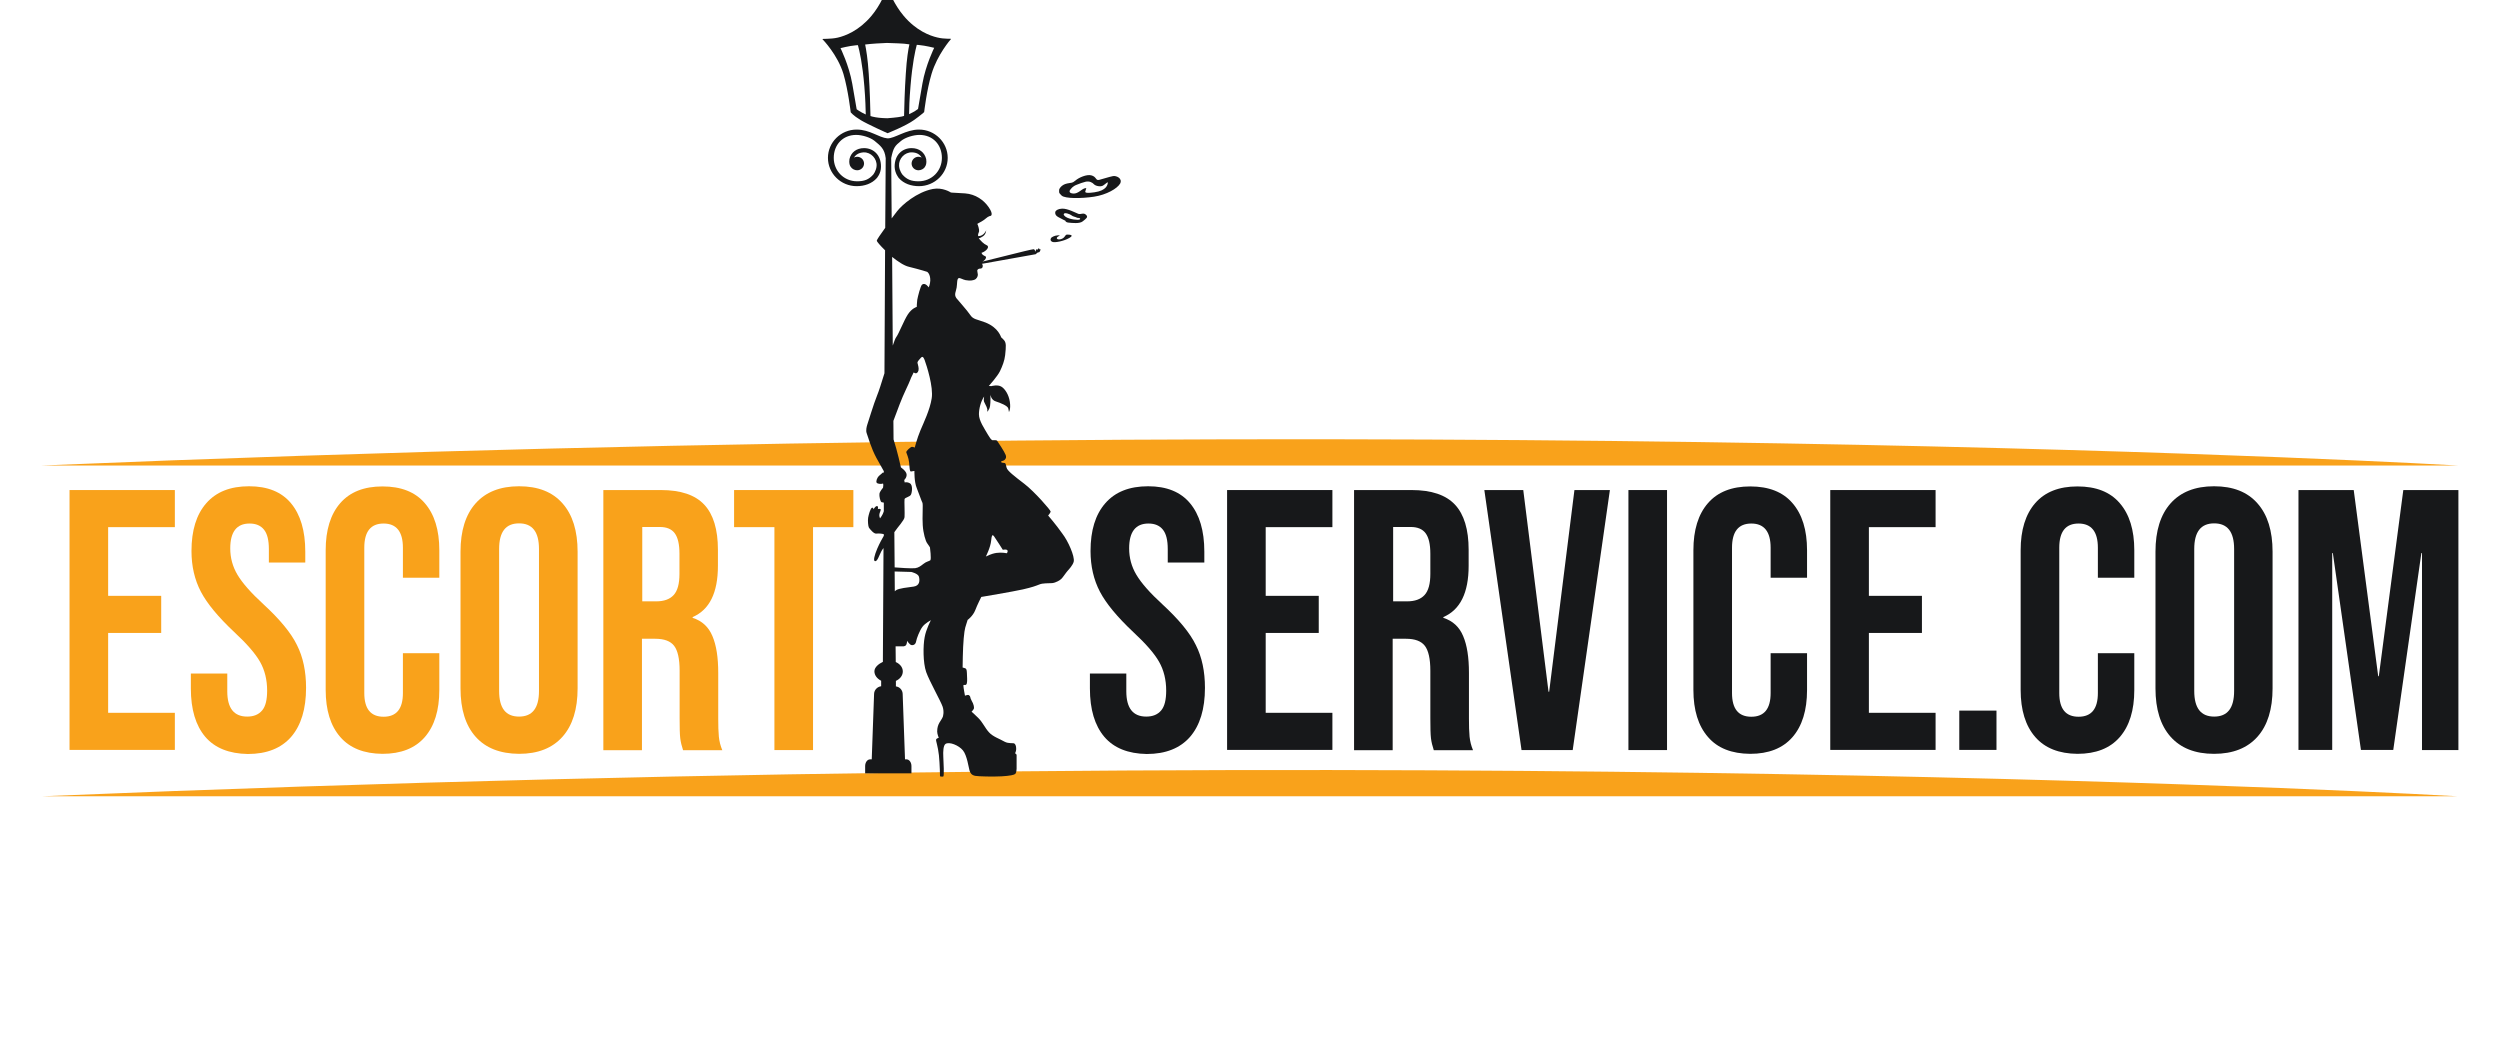 <svg width="219" height="91" viewBox="0 0 219 91" fill="none" xmlns="http://www.w3.org/2000/svg">
<g clip-path="url(#clip0_1_663)">
<path d="M6.091 42.928H15.317V46.178H9.473V52.196H14.121V55.446H9.473V62.442H15.317V65.692H6.091V42.928Z" fill="#F9A21B"/>
<path d="M17.984 64.549C17.145 63.557 16.719 62.153 16.719 60.307V58.999H19.909V60.555C19.909 62.029 20.487 62.773 21.655 62.773C22.233 62.773 22.659 62.593 22.962 62.235C23.264 61.877 23.401 61.299 23.401 60.5C23.401 59.55 23.195 58.71 22.783 57.98C22.37 57.25 21.614 56.383 20.514 55.364C19.125 54.055 18.149 52.885 17.599 51.838C17.049 50.791 16.774 49.593 16.774 48.271C16.774 46.467 17.201 45.076 18.067 44.085C18.933 43.093 20.17 42.597 21.82 42.597C23.443 42.597 24.666 43.093 25.491 44.085C26.316 45.076 26.742 46.481 26.742 48.326V49.276H23.553V48.106C23.553 47.321 23.415 46.756 23.126 46.398C22.838 46.04 22.425 45.861 21.861 45.861C20.734 45.861 20.17 46.591 20.17 48.037C20.17 48.863 20.377 49.635 20.803 50.351C21.229 51.067 21.985 51.934 23.099 52.953C24.515 54.262 25.491 55.432 26.014 56.507C26.55 57.567 26.811 58.82 26.811 60.252C26.811 62.111 26.371 63.544 25.505 64.549C24.639 65.541 23.374 66.05 21.71 66.05C20.074 66.023 18.823 65.527 17.984 64.549Z" fill="#F9A21B"/>
<path d="M29.809 64.563C28.956 63.585 28.53 62.208 28.53 60.431V48.202C28.53 46.426 28.956 45.049 29.809 44.071C30.661 43.093 31.898 42.611 33.507 42.611C35.13 42.611 36.367 43.093 37.206 44.071C38.058 45.049 38.484 46.426 38.484 48.202V50.612H35.295V47.982C35.295 46.577 34.731 45.861 33.603 45.861C32.476 45.861 31.912 46.563 31.912 47.982V60.707C31.912 62.098 32.476 62.786 33.603 62.786C34.731 62.786 35.295 62.098 35.295 60.707V57.223H38.484V60.445C38.484 62.222 38.058 63.599 37.206 64.577C36.353 65.554 35.116 66.036 33.507 66.036C31.898 66.023 30.661 65.541 29.809 64.563Z" fill="#F9A21B"/>
<path d="M41.661 64.535C40.781 63.544 40.341 62.125 40.341 60.307V48.326C40.341 46.508 40.781 45.09 41.661 44.098C42.541 43.107 43.806 42.597 45.469 42.597C47.133 42.597 48.398 43.093 49.278 44.098C50.158 45.09 50.598 46.508 50.598 48.326V60.307C50.598 62.125 50.158 63.544 49.278 64.535C48.398 65.527 47.133 66.036 45.469 66.036C43.806 66.023 42.541 65.527 41.661 64.535ZM47.215 60.528V48.092C47.215 46.591 46.638 45.847 45.469 45.847C44.3 45.847 43.723 46.591 43.723 48.092V60.528C43.723 62.029 44.3 62.773 45.469 62.773C46.638 62.773 47.215 62.029 47.215 60.528Z" fill="#F9A21B"/>
<path d="M52.88 42.928H57.885C59.631 42.928 60.896 43.355 61.693 44.209C62.491 45.062 62.89 46.385 62.89 48.161V49.566C62.89 51.934 62.147 53.422 60.676 54.055V54.124C61.501 54.386 62.078 54.923 62.408 55.721C62.752 56.52 62.917 57.594 62.917 58.944V62.952C62.917 63.599 62.931 64.122 62.972 64.535C63.013 64.935 63.11 65.334 63.275 65.72H59.837C59.714 65.348 59.631 65.004 59.59 64.673C59.548 64.343 59.535 63.764 59.535 62.91V58.751C59.535 57.705 59.37 56.989 59.054 56.575C58.737 56.162 58.187 55.956 57.404 55.956H56.235V65.72H52.853V42.928H52.88ZM57.486 52.678C58.16 52.678 58.669 52.499 59.012 52.127C59.356 51.755 59.521 51.136 59.521 50.268V48.505C59.521 47.679 59.383 47.087 59.108 46.715C58.834 46.343 58.394 46.164 57.802 46.164H56.262V52.678H57.486Z" fill="#F9A21B"/>
<path d="M67.839 46.178H64.306V42.928H74.755V46.178H71.222V65.706H67.839V46.178Z" fill="#F9A21B"/>
<path d="M96.741 64.549C95.902 63.557 95.476 62.153 95.476 60.307V58.999H98.665V60.555C98.665 62.029 99.243 62.773 100.412 62.773C100.989 62.773 101.415 62.593 101.718 62.235C102.02 61.877 102.158 61.299 102.158 60.5C102.158 59.55 101.952 58.71 101.539 57.98C101.127 57.25 100.37 56.383 99.27 55.364C97.882 54.055 96.906 52.885 96.356 51.838C95.806 50.791 95.531 49.593 95.531 48.271C95.531 46.467 95.957 45.076 96.823 44.085C97.689 43.093 98.927 42.597 100.577 42.597C102.199 42.597 103.423 43.093 104.248 44.085C105.073 45.076 105.499 46.481 105.499 48.326V49.276H102.295V48.106C102.295 47.321 102.158 46.756 101.869 46.398C101.58 46.04 101.168 45.861 100.604 45.861C99.477 45.861 98.913 46.591 98.913 48.037C98.913 48.863 99.119 49.635 99.546 50.351C99.972 51.067 100.728 51.934 101.842 52.953C103.258 54.262 104.234 55.432 104.756 56.507C105.293 57.567 105.554 58.82 105.554 60.252C105.554 62.111 105.114 63.544 104.248 64.549C103.382 65.541 102.117 66.05 100.453 66.05C98.817 66.023 97.579 65.527 96.741 64.549Z" fill="#17181A"/>
<path d="M107.493 42.928H116.718V46.178H110.875V52.196H115.522V55.446H110.875V62.442H116.718V65.692H107.493V42.928Z" fill="#17181A"/>
<path d="M118.643 42.928H123.648C125.394 42.928 126.659 43.355 127.457 44.209C128.254 45.062 128.653 46.385 128.653 48.161V49.566C128.653 51.934 127.91 53.422 126.439 54.055V54.124C127.264 54.386 127.842 54.923 128.172 55.721C128.515 56.52 128.68 57.594 128.68 58.944V62.952C128.68 63.599 128.694 64.122 128.735 64.535C128.777 64.935 128.873 65.334 129.038 65.72H125.601C125.477 65.348 125.394 65.004 125.353 64.673C125.312 64.343 125.298 63.764 125.298 62.91V58.751C125.298 57.705 125.133 56.989 124.817 56.575C124.501 56.162 123.951 55.956 123.167 55.956H121.998V65.72H118.616V42.928H118.643ZM123.263 52.678C123.937 52.678 124.446 52.499 124.789 52.127C125.133 51.755 125.298 51.136 125.298 50.268V48.505C125.298 47.679 125.161 47.087 124.886 46.715C124.611 46.343 124.171 46.164 123.579 46.164H122.039V52.678H123.263Z" fill="#17181A"/>
<path d="M130.028 42.928H133.438L135.651 60.597H135.706L137.92 42.928H141.027L137.769 65.706H133.286L130.028 42.928Z" fill="#17181A"/>
<path d="M142.65 42.928H146.032V65.706H142.65V42.928Z" fill="#17181A"/>
<path d="M149.621 64.563C148.768 63.585 148.342 62.208 148.342 60.431V48.202C148.342 46.426 148.768 45.049 149.621 44.071C150.473 43.093 151.711 42.611 153.319 42.611C154.942 42.611 156.179 43.093 157.018 44.071C157.87 45.049 158.297 46.426 158.297 48.202V50.612H155.107V47.982C155.107 46.577 154.543 45.861 153.416 45.861C152.288 45.861 151.724 46.563 151.724 47.982V60.707C151.724 62.098 152.288 62.786 153.416 62.786C154.543 62.786 155.107 62.098 155.107 60.707V57.223H158.297V60.445C158.297 62.222 157.87 63.599 157.018 64.577C156.165 65.554 154.928 66.036 153.319 66.036C151.697 66.023 150.459 65.541 149.621 64.563Z" fill="#17181A"/>
<path d="M160.331 42.928H169.557V46.178H163.714V52.196H168.361V55.446H163.714V62.442H169.557V65.692H160.331V42.928Z" fill="#17181A"/>
<path d="M171.633 62.249H174.892V65.692H171.633V62.249Z" fill="#17181A"/>
<path d="M178.288 64.563C177.436 63.585 177.009 62.208 177.009 60.431V48.202C177.009 46.426 177.436 45.049 178.288 44.071C179.141 43.093 180.378 42.611 181.987 42.611C183.609 42.611 184.847 43.093 185.685 44.071C186.538 45.049 186.964 46.426 186.964 48.202V50.612H183.774V47.982C183.774 46.577 183.21 45.861 182.083 45.861C180.955 45.861 180.392 46.563 180.392 47.982V60.707C180.392 62.098 180.955 62.786 182.083 62.786C183.21 62.786 183.774 62.098 183.774 60.707V57.223H186.964V60.445C186.964 62.222 186.538 63.599 185.685 64.577C184.833 65.554 183.595 66.036 181.987 66.036C180.378 66.023 179.141 65.541 178.288 64.563Z" fill="#17181A"/>
<path d="M190.14 64.535C189.26 63.544 188.82 62.125 188.82 60.307V48.326C188.82 46.508 189.26 45.09 190.14 44.098C191.02 43.107 192.285 42.597 193.949 42.597C195.612 42.597 196.877 43.093 197.757 44.098C198.637 45.09 199.077 46.508 199.077 48.326V60.307C199.077 62.125 198.637 63.544 197.757 64.535C196.877 65.527 195.612 66.036 193.949 66.036C192.285 66.036 191.02 65.527 190.14 64.535ZM195.709 60.528V48.092C195.709 46.591 195.131 45.847 193.962 45.847C192.794 45.847 192.216 46.591 192.216 48.092V60.528C192.216 62.029 192.794 62.773 193.962 62.773C195.131 62.773 195.709 62.029 195.709 60.528Z" fill="#17181A"/>
<path d="M201.36 42.928H206.186L208.33 59.233H208.385L210.53 42.928H215.356V65.706H212.167V48.45H212.112L209.65 65.692H206.818L204.357 48.45H204.302V65.692H201.346V42.928H201.36Z" fill="#17181A"/>
<path fill-rule="evenodd" clip-rule="evenodd" d="M3.63 69.755H215.315C215.315 69.755 127.553 64.577 3.63 69.755Z" fill="#F9A21B"/>
<path fill-rule="evenodd" clip-rule="evenodd" d="M3.63 40.779H215.315C215.315 40.779 127.553 35.602 3.63 40.779Z" fill="#F9A21B"/>
<path d="M74.522 9.835C74.522 9.835 74.714 10.111 75.402 10.524C75.993 10.882 77.739 11.667 77.739 11.667C77.739 11.667 77.739 11.667 77.753 11.667C77.822 11.639 79.348 11.033 80.076 10.51C80.654 10.097 80.956 9.821 80.956 9.821C80.956 9.821 81.176 7.893 81.603 6.475C82.111 4.781 83.28 3.445 83.308 3.418C83.362 3.362 82.744 3.445 82.097 3.28C81.451 3.128 80.255 2.688 79.155 1.379C78.371 0.443 77.876 -0.7 77.766 -1.141C78.124 -1.155 78.426 -1.444 78.426 -1.816C78.426 -2.187 78.124 -2.49 77.739 -2.49C77.368 -2.49 77.052 -2.187 77.052 -1.816C77.052 -1.444 77.354 -1.155 77.725 -1.141C77.615 -0.714 77.12 0.457 76.337 1.393C75.237 2.701 74.04 3.142 73.394 3.294C72.748 3.445 71.992 3.376 72.047 3.431C72.074 3.459 73.38 4.795 73.889 6.489C74.302 7.907 74.522 9.835 74.522 9.835ZM80.31 3.927C80.365 3.927 80.434 3.941 80.489 3.941C81.08 3.996 81.836 4.189 81.836 4.189C81.836 4.189 81.094 5.676 80.805 7.315C80.585 8.554 80.42 9.546 80.42 9.546C80.42 9.546 80.104 9.794 79.636 10C79.636 9.532 79.664 8.706 79.76 7.549C79.925 5.538 80.173 4.437 80.31 3.927ZM77.698 3.762C78.22 3.789 79.155 3.789 79.664 3.886C79.568 4.299 79.43 5.125 79.348 6.461C79.251 7.866 79.21 9.449 79.196 10.152C79.141 10.166 79.073 10.193 79.004 10.207C78.66 10.29 77.725 10.358 77.725 10.358C77.148 10.345 76.79 10.303 76.447 10.221C76.378 10.207 76.323 10.193 76.254 10.166C76.24 9.463 76.199 7.88 76.103 6.475C76.02 5.139 75.869 4.313 75.787 3.9C76.309 3.831 77.244 3.776 77.698 3.762ZM74.975 3.968C75.03 3.968 75.099 3.955 75.154 3.955C75.292 4.45 75.553 5.566 75.718 7.577C75.814 8.72 75.828 9.56 75.841 10.028C75.374 9.821 75.044 9.573 75.044 9.573C75.044 9.573 74.879 8.582 74.659 7.342C74.37 5.704 73.628 4.216 73.628 4.216C73.628 4.216 74.37 4.024 74.975 3.968Z" fill="#17181A"/>
<path d="M91.818 45.159C91.818 45.159 92.025 44.925 92.038 44.815C92.052 44.704 90.622 43.066 89.742 42.391C88.862 41.716 88.23 41.234 88.175 40.959C88.12 40.697 88.092 40.573 88.01 40.559C87.927 40.545 87.707 40.545 87.694 40.463C87.68 40.38 87.941 40.366 87.996 40.297C88.051 40.229 88.202 40.118 88.092 39.843C87.996 39.581 87.418 38.7 87.35 38.617C87.281 38.535 87.061 38.562 87.02 38.562C86.965 38.562 86.868 38.645 86.552 38.094C86.236 37.543 85.755 36.868 85.755 36.29C85.755 35.794 85.92 35.161 86.209 34.734C86.195 34.83 86.154 35.092 86.209 35.202C86.36 35.519 86.539 35.794 86.484 36.001C86.415 36.194 86.69 35.891 86.731 35.546C86.786 35.216 86.759 34.569 86.759 34.569C86.759 34.569 86.814 35.037 87.226 35.161C87.652 35.298 88.271 35.546 88.326 35.781C88.381 36.015 88.381 36.097 88.381 36.097C88.381 36.097 88.56 35.863 88.463 35.202C88.367 34.541 88.01 34.045 87.735 33.88C87.405 33.66 86.841 33.825 86.841 33.825L86.621 33.811C86.621 33.811 87.377 32.971 87.597 32.517C87.817 32.062 87.996 31.594 88.051 31.112C88.133 30.327 88.147 30.052 87.969 29.817C87.9 29.735 87.721 29.556 87.707 29.556C87.68 29.542 87.501 28.716 86.319 28.247C85.549 27.958 85.26 27.986 84.999 27.6C84.751 27.215 83.816 26.182 83.775 26.113C83.555 25.796 83.747 25.535 83.802 25.19C83.857 24.846 83.816 24.419 83.981 24.364C84.105 24.323 84.352 24.502 84.6 24.543C85.054 24.626 85.246 24.543 85.37 24.502C85.549 24.433 85.672 24.212 85.659 24.047C85.645 23.882 85.576 23.689 85.631 23.634C85.727 23.51 85.837 23.538 85.92 23.524C86.002 23.51 86.112 23.455 86.085 23.248C86.085 23.207 86.057 23.152 86.016 23.111C87.034 22.932 90.663 22.285 90.718 22.271C90.773 22.257 90.828 22.147 90.883 22.133C90.938 22.119 91.062 22.078 91.062 22.078C91.062 22.078 91.117 21.94 91.158 21.885C91.186 21.844 91.09 21.844 91.021 21.816C90.952 21.789 91.076 21.83 91.035 21.761C90.993 21.692 90.925 21.844 90.883 21.871C90.856 21.899 90.801 21.761 90.746 21.899C90.732 21.94 90.732 21.995 90.746 22.037C90.718 22.023 90.691 22.009 90.677 21.968C90.65 21.885 90.608 21.844 90.553 21.83C90.498 21.816 89.178 22.133 88.381 22.34C87.79 22.491 86.621 22.78 86.057 22.918C86.071 22.904 86.099 22.89 86.154 22.863C86.305 22.767 86.415 22.587 86.36 22.491C86.319 22.422 86.236 22.436 86.099 22.326C85.975 22.229 85.989 22.133 85.989 22.133C85.989 22.133 86.057 22.147 86.264 22.009C86.442 21.899 86.594 21.706 86.539 21.582C86.484 21.444 86.346 21.5 86.044 21.21C85.851 21.017 85.782 20.935 85.741 20.866C85.851 20.852 85.975 20.797 86.126 20.687C86.387 20.494 86.387 20.177 86.387 20.177C86.387 20.177 86.291 20.453 86.016 20.604C85.892 20.673 85.769 20.687 85.686 20.687C85.645 20.508 85.741 20.398 85.769 20.26C85.796 20.109 85.659 19.668 85.617 19.627C85.562 19.599 86.057 19.406 86.332 19.158C86.607 18.91 86.786 18.91 86.786 18.91C86.786 18.91 87.061 18.814 86.621 18.167C86.181 17.52 85.452 17.01 84.545 16.941C84.105 16.914 83.362 16.872 83.362 16.872C83.294 16.872 83.266 16.845 83.266 16.845C83.266 16.845 82.565 16.39 81.713 16.555C80.31 16.831 79.031 17.933 78.591 18.497C78.481 18.635 78.303 18.869 78.11 19.131L78.069 13.843C78.261 12.934 78.385 12.782 78.935 12.341C79.306 12.039 80.021 11.818 80.544 11.818C81.726 11.818 82.51 12.686 82.51 13.829C82.51 14.972 81.63 15.881 80.461 15.881C79.829 15.881 79.444 15.729 79.059 15.302C79.059 15.302 78.784 14.972 78.756 14.531C78.715 13.898 79.251 13.319 79.898 13.347C80.31 13.361 80.571 13.526 80.736 13.801C80.654 13.76 80.558 13.732 80.461 13.732C80.131 13.732 79.856 13.994 79.856 14.325C79.856 14.655 80.131 14.917 80.461 14.917C80.681 14.917 80.929 14.793 81.025 14.614C81.108 14.504 81.19 14.297 81.135 13.939C80.998 13.347 80.516 12.975 79.856 12.975C79.045 12.975 78.358 13.567 78.371 14.614C78.385 15.192 78.743 15.605 78.743 15.605C79.169 16.087 79.815 16.308 80.503 16.308C81.891 16.308 83.019 15.192 83.019 13.829C83.019 12.465 81.891 11.35 80.503 11.35C79.348 11.35 78.385 12.135 77.739 12.121C76.983 12.052 76.199 11.35 75.044 11.35C73.655 11.35 72.528 12.465 72.528 13.829C72.528 15.192 73.655 16.308 75.044 16.308C75.732 16.308 76.378 16.087 76.804 15.605C76.804 15.605 77.175 15.206 77.175 14.614C77.189 13.567 76.501 12.975 75.69 12.975C75.03 12.975 74.549 13.347 74.412 13.939C74.357 14.297 74.439 14.504 74.522 14.614C74.632 14.793 74.865 14.917 75.085 14.917C75.415 14.917 75.69 14.655 75.69 14.325C75.69 13.994 75.415 13.732 75.085 13.732C74.989 13.732 74.893 13.76 74.81 13.801C74.975 13.54 75.237 13.374 75.649 13.347C76.295 13.319 76.832 13.898 76.79 14.531C76.763 14.972 76.488 15.302 76.488 15.302C76.103 15.729 75.718 15.881 75.085 15.881C73.903 15.881 73.037 14.958 73.037 13.829C73.037 12.686 73.82 11.818 75.003 11.818C75.525 11.818 76.24 12.039 76.612 12.341C77.106 12.755 77.492 13.016 77.588 13.856L77.546 19.957C77.148 20.508 76.804 21.004 76.804 21.086C76.804 21.155 77.106 21.513 77.533 21.926L77.478 32.696C77.216 33.55 76.969 34.321 76.845 34.61C76.529 35.381 76.02 37.089 75.965 37.227C75.924 37.364 75.828 37.709 75.924 37.956C76.02 38.204 76.309 39.265 76.776 40.118C77.01 40.545 77.244 40.959 77.423 41.275V41.441L77.368 41.372C77.368 41.372 77.148 41.551 76.983 41.702C76.832 41.854 76.708 42.184 76.804 42.294C76.9 42.405 77.23 42.405 77.326 42.363C77.423 42.322 77.354 42.721 77.354 42.721C77.354 42.721 77.065 43.052 77.038 43.258C77.01 43.451 77.106 43.919 77.216 43.988L77.423 44.03V44.773C77.423 44.787 77.409 44.815 77.409 44.828C77.34 45.09 77.093 45.407 77.093 45.407C77.093 45.407 76.996 45.228 77.038 45.021C77.065 44.87 77.216 44.636 77.12 44.594C77.024 44.553 76.9 44.594 76.9 44.594C76.9 44.594 76.969 44.346 76.832 44.333C76.694 44.305 76.515 44.622 76.515 44.622C76.515 44.622 76.515 44.429 76.378 44.484C76.24 44.553 76.089 45.104 76.048 45.352C76.007 45.599 76.048 46.109 76.117 46.219C76.185 46.329 76.543 46.77 76.749 46.743C77.052 46.715 77.313 46.756 77.423 46.798V46.935C77.299 47.142 77.038 47.61 76.845 48.065C76.598 48.657 76.488 49.111 76.639 49.153C76.859 49.221 77.01 48.657 77.203 48.299C77.244 48.216 77.313 48.12 77.395 48.01L77.34 57.98C76.983 58.145 76.598 58.448 76.598 58.806C76.598 59.151 76.832 59.454 77.189 59.633V60.115C76.859 60.156 76.584 60.431 76.57 60.776L76.364 66.518H76.227C75.979 66.518 75.787 66.78 75.787 67.111V67.124V67.744H76.818H78.811H79.843V67.124V67.111C79.843 66.78 79.65 66.518 79.403 66.518H79.279L79.073 60.776C79.059 60.445 78.811 60.17 78.481 60.128V59.646C78.839 59.481 79.086 59.178 79.086 58.82C79.086 58.462 78.839 58.159 78.468 57.994L78.454 56.617H79.169C79.169 56.617 79.348 56.589 79.389 56.479C79.471 56.3 79.458 56.135 79.458 56.135C79.458 56.135 79.678 56.465 79.829 56.507C80.049 56.548 80.214 56.424 80.255 56.176C80.296 55.928 80.558 55.239 80.805 54.909C81.053 54.578 81.547 54.331 81.547 54.331C81.547 54.331 81.121 55.116 80.998 55.832C80.86 56.548 80.846 58.049 81.135 58.875C81.424 59.688 82.414 61.423 82.579 61.919C82.73 62.401 82.593 62.773 82.593 62.786C82.441 63.172 82.097 63.379 82.097 64.081C82.097 64.301 82.235 64.632 82.235 64.632C82.235 64.632 82.029 64.673 82.001 64.797C81.974 64.907 82.166 65.375 82.249 66.16C82.331 66.945 82.345 68.006 82.345 68.006C82.345 68.006 82.551 68.061 82.634 68.019C82.716 67.992 82.661 66.794 82.634 66.312C82.606 65.83 82.634 65.306 82.826 65.169C83.156 64.948 83.995 65.293 84.352 65.733C84.71 66.16 84.861 67.276 84.93 67.496C84.999 67.716 85.095 67.895 85.425 67.964C85.714 68.019 86.992 68.047 87.749 68.006C88.477 67.964 88.835 67.882 88.931 67.799C89.013 67.716 89.041 67.579 89.055 67.331C89.055 67.234 89.055 66.16 89.055 66.16C89.055 66.16 89.055 66.023 88.917 65.995C88.903 65.995 88.959 65.94 89 65.775C89.041 65.609 89.027 65.238 88.849 65.127C88.766 65.072 88.34 65.155 88.01 64.976C87.556 64.714 86.978 64.535 86.635 64.15C86.277 63.764 86.085 63.268 85.686 62.883C85.301 62.497 85.109 62.346 85.109 62.346C85.109 62.346 85.274 62.18 85.315 62.07C85.342 61.96 85.301 61.685 85.109 61.368C84.93 61.051 85.067 61.024 84.861 60.886C84.806 60.844 84.531 60.941 84.531 60.941C84.531 60.941 84.394 60.225 84.394 60.073C84.394 59.922 84.517 60.06 84.627 59.977C84.751 59.894 84.724 59.509 84.71 59.192C84.696 58.875 84.71 58.6 84.559 58.545C84.407 58.49 84.325 58.476 84.325 58.476C84.325 58.476 84.339 56.754 84.421 55.914C84.517 54.895 84.572 54.964 84.765 54.303C84.765 54.303 85.232 53.973 85.439 53.435C85.604 52.995 85.961 52.292 85.961 52.292C85.961 52.292 88.752 51.824 89.605 51.631C90.443 51.439 90.718 51.328 91.035 51.205C91.351 51.067 91.832 51.108 92.162 51.081C92.492 51.053 92.863 50.819 92.973 50.709C93.097 50.599 93.372 50.172 93.51 50.02C93.647 49.869 93.991 49.497 94.059 49.194C94.156 48.739 93.578 47.417 93.07 46.756C92.519 45.971 91.818 45.159 91.818 45.159ZM78.151 22.505C78.646 22.904 79.196 23.276 79.623 23.372C80.681 23.634 81.218 23.813 81.218 23.813C81.218 23.813 81.506 23.978 81.493 24.584C81.479 24.901 81.355 25.177 81.355 25.177C81.355 25.177 81.066 24.722 80.778 24.929C80.64 25.025 80.406 25.961 80.351 26.264C80.31 26.567 80.31 26.884 80.31 26.884C80.31 26.884 79.884 26.994 79.526 27.545C79.169 28.096 78.743 29.225 78.495 29.556C78.44 29.625 78.33 29.9 78.206 30.272L78.151 22.505ZM80.049 51.383C79.526 51.466 78.743 51.521 78.481 51.714C78.454 51.742 78.413 51.769 78.385 51.797L78.371 50.062L79.829 50.103C79.829 50.103 80.434 50.24 80.503 50.53C80.585 50.888 80.558 51.301 80.049 51.383ZM81.616 34.899C81.465 35.891 80.915 37.02 80.626 37.709C80.338 38.397 80.131 39.21 80.131 39.21C80.131 39.21 79.994 39.141 79.884 39.141C79.774 39.141 79.361 39.513 79.389 39.623C79.416 39.733 79.595 40.091 79.636 40.504C79.678 40.931 79.678 41.344 79.815 41.303C79.953 41.261 80.104 41.261 80.104 41.261C80.104 41.261 80.076 42.212 80.31 42.763C80.53 43.313 80.736 43.919 80.805 44.043C80.874 44.181 80.778 45.324 80.833 46.013C80.874 46.701 81.08 47.404 81.218 47.583C81.355 47.762 81.465 47.954 81.465 47.954C81.465 47.954 81.603 49.001 81.493 49.084C81.383 49.166 81.135 49.194 80.888 49.4C80.64 49.593 80.461 49.731 80.173 49.772C79.911 49.814 78.633 49.731 78.371 49.703L78.344 46.619C78.646 46.164 79.224 45.572 79.238 45.297C79.265 44.994 79.21 43.878 79.238 43.727C79.265 43.575 79.705 43.534 79.801 43.327C79.898 43.134 79.98 42.487 79.705 42.336C79.43 42.184 79.251 42.267 79.251 42.267L79.21 42.047C79.21 42.047 79.458 41.826 79.416 41.537C79.375 41.248 78.921 40.945 78.921 40.945C78.921 40.945 78.605 39.499 78.275 38.493L78.261 36.868C78.413 36.441 78.633 35.877 78.811 35.409C79.141 34.527 79.636 33.577 79.733 33.288C79.829 32.999 80.008 32.737 80.008 32.668C80.008 32.599 80.104 32.668 80.186 32.696C80.283 32.723 80.406 32.654 80.461 32.448C80.503 32.255 80.42 31.966 80.393 31.869C80.365 31.787 80.324 31.718 80.53 31.498C80.736 31.277 80.819 31.084 80.998 31.539C81.176 32.021 81.781 33.908 81.616 34.899ZM88.202 48.464C88.202 48.464 87.735 48.368 87.281 48.436C86.814 48.505 86.36 48.753 86.36 48.753C86.36 48.753 86.772 47.955 86.827 47.349C86.868 46.935 86.91 46.77 87.075 46.977C87.226 47.183 87.845 48.161 87.845 48.161C88.505 48.037 88.202 48.464 88.202 48.464Z" fill="#17181A"/>
<path d="M92.217 21.197C92.423 21.265 93.18 21.128 93.661 20.852C94.156 20.577 93.674 20.549 93.482 20.549C93.276 20.549 93.331 20.825 92.946 20.949C92.602 21.045 92.451 20.852 92.698 20.715C92.836 20.632 92.932 20.604 92.643 20.618C92.355 20.632 92.121 20.797 92.121 20.797C91.97 20.962 92.011 21.128 92.217 21.197Z" fill="#17181A"/>
<path d="M94.458 18.731C94.238 18.649 93.537 18.263 93.042 18.277C92.684 18.291 92.519 18.428 92.465 18.511C92.465 18.511 92.313 18.814 92.712 19.021C93.111 19.241 93.331 19.337 93.331 19.337C93.331 19.337 93.317 19.475 93.62 19.503C93.922 19.53 94.568 19.613 94.843 19.392C95.132 19.158 95.366 19.021 95.132 18.814C94.912 18.594 94.678 18.814 94.458 18.731ZM94.389 19.255C94.032 19.255 93.276 19.117 93.18 18.787C93.18 18.787 93.166 18.608 93.51 18.704C93.867 18.8 93.894 18.938 94.101 18.979C94.307 19.034 94.389 19.117 94.499 19.09C94.623 19.09 94.747 19.255 94.389 19.255Z" fill="#17181A"/>
<path d="M97.497 15.426C97.153 15.495 96.617 15.674 96.287 15.757C95.957 15.839 96.081 15.481 95.586 15.357C95.187 15.261 94.513 15.55 94.211 15.812C93.908 16.06 93.936 15.977 93.482 16.073C92.946 16.184 92.767 16.583 92.781 16.638C92.794 16.817 92.698 16.858 93.001 17.134C93.303 17.409 94.733 17.396 95.833 17.23C96.933 17.065 97.882 16.514 98.129 16.073C98.349 15.619 97.785 15.371 97.497 15.426ZM97.043 16.018C97.029 16.17 96.947 16.693 95.874 16.845C94.816 16.996 95.104 16.762 95.104 16.666C95.104 16.569 95.269 16.418 95.008 16.5C94.733 16.583 94.431 16.983 94.018 16.955C93.592 16.927 93.661 16.693 93.812 16.555C93.812 16.555 93.95 16.321 94.321 16.184C94.692 16.046 94.761 16.005 95.091 15.922C95.434 15.839 95.696 15.991 95.833 16.142C95.971 16.294 96.411 16.39 96.631 16.253C96.851 16.115 97.071 15.867 97.043 16.018Z" fill="#17181A"/>
</g>
<defs>
<clipPath id="clip0_1_663">
<rect width="219" height="90.729" fill="white"/>
</clipPath>
</defs>
</svg>
